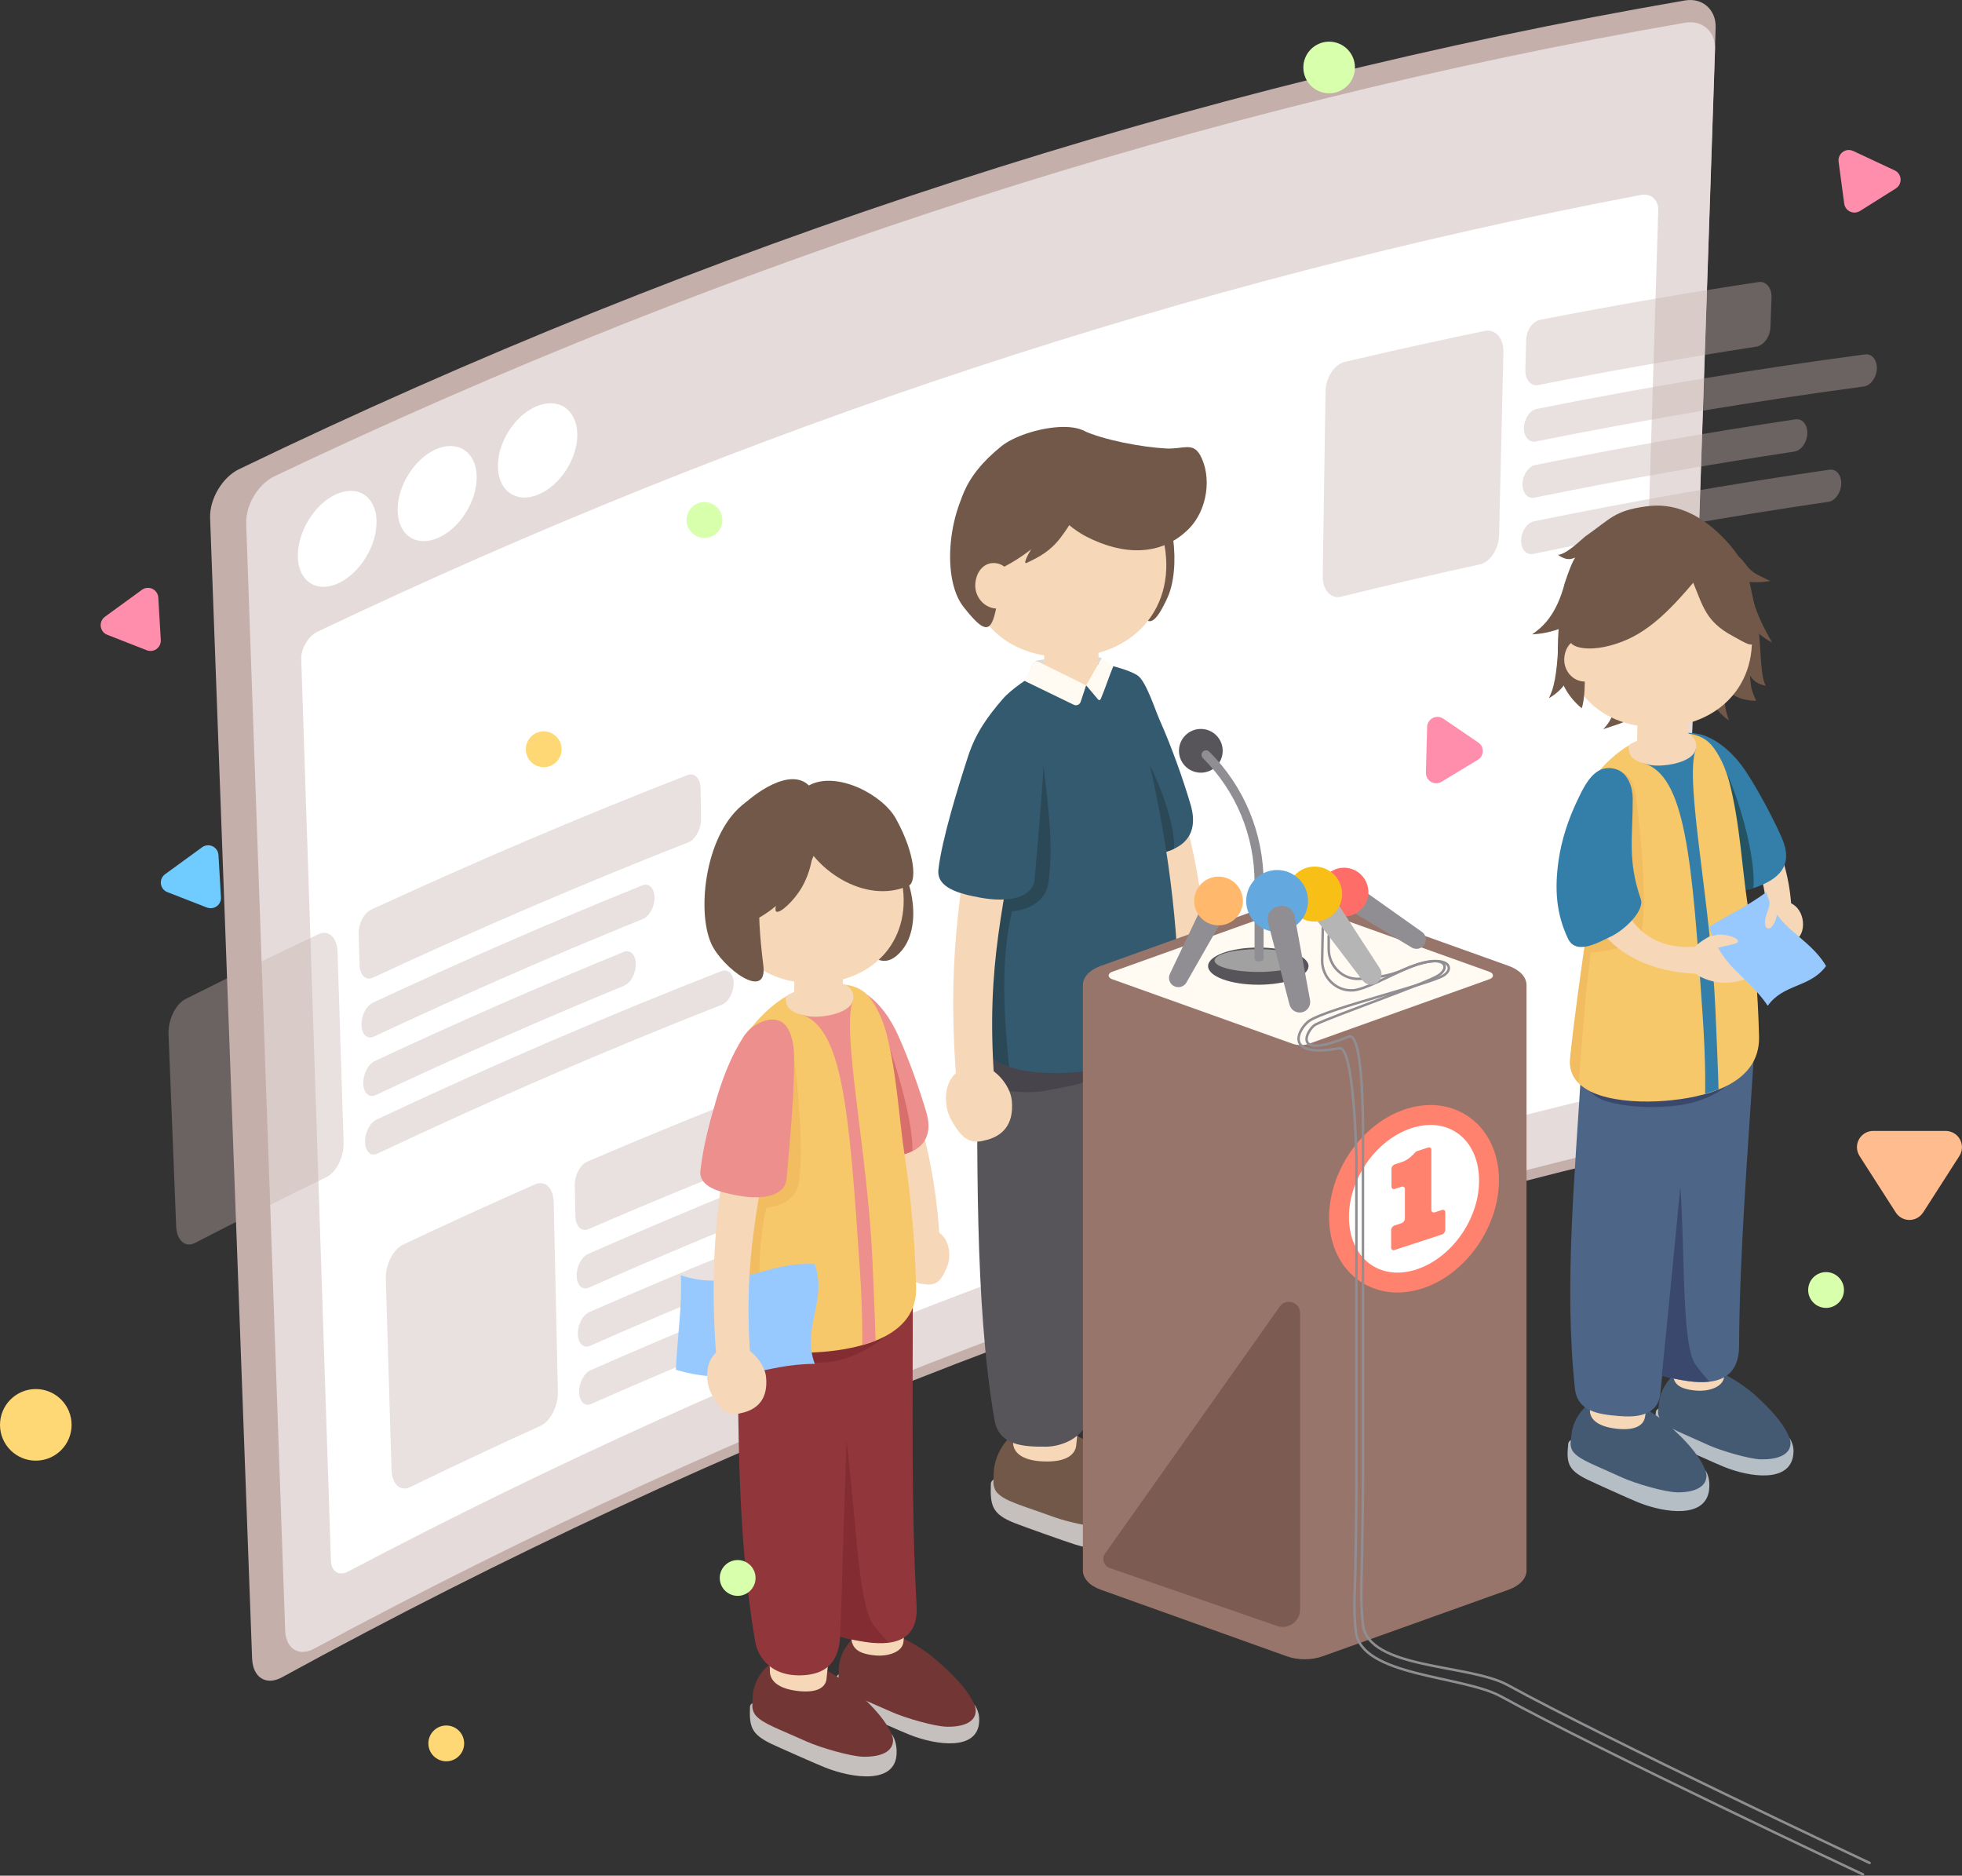 <?xml version="1.0" encoding="UTF-8"?><svg id="_圖層_2" xmlns="http://www.w3.org/2000/svg" xmlns:xlink="http://www.w3.org/1999/xlink" viewBox="0 0 394.63 377.2"><rect x="0" y="0" width="394.63" height="377.2" fill="#333333" stroke="none"/><defs><style>.cls-1{fill:#e5dbda;}.cls-2{fill:#6d1d25;opacity:.39;}.cls-3{fill:#bb3e3b;}.cls-4{fill:#d8ffab;}.cls-5{fill:#fff;}.cls-6{fill:#445972;}.cls-7{fill:#f8c017;}.cls-8{fill:none;stroke:#908e92;stroke-linecap:round;stroke-miterlimit:10;stroke-width:.5px;}.cls-9{fill:#97c9ff;}.cls-10{fill:#b5bdc5;}.cls-11{fill:#7c5b53;}.cls-12{fill:#ffb86c;}.cls-13{clip-path:url(#clippath-2);}.cls-14{fill:#a1a1a2;}.cls-15{fill:#245463;}.cls-16{clip-path:url(#clippath-6);}.cls-17{fill:#2b4856;}.cls-18{fill:#c4afab;}.cls-19{clip-path:url(#clippath-7);}.cls-20{fill:#70ccff;}.cls-21{fill:#dcdbda;}.cls-22{clip-path:url(#clippath-1);}.cls-23{clip-path:url(#clippath-4);}.cls-24{fill:#98756b;}.cls-25{fill:#725848;}.cls-26{fill:#ffd876;}.cls-27{opacity:.4;}.cls-28{opacity:.19;}.cls-29{fill:#ec8f8d;}.cls-30{fill:#345a70;}.cls-31{fill:#4d6586;}.cls-32{opacity:.38;}.cls-33{fill:#63a9df;}.cls-34{fill:#c5c0bd;}.cls-35{fill:#ffbc8f;}.cls-36{fill:#91373c;}.cls-37{fill:#433f47;}.cls-37,.cls-38{opacity:.74;}.cls-39{clip-path:url(#clippath);}.cls-40{clip-path:url(#clippath-3);}.cls-41{fill:#f6d7b7;}.cls-42{fill:#ff6d69;}.cls-43{fill:#f7c869;}.cls-44{fill:#575559;}.cls-45{fill:#b5b5b6;}.cls-46{clip-path:url(#clippath-5);}.cls-47{fill:#337fa9;}.cls-48{fill:#d8883f;}.cls-49{fill:#723635;}.cls-50{fill:#908e92;}.cls-51{fill:#fffaf2;}.cls-52{fill:#ff826e;}.cls-53{fill:#ff8dac;}.cls-38{fill:#323f63;}</style><clipPath id="clippath"><path class="cls-44" d="M235.86,200.51c0,22.22-.38,45.91,.85,67.62,.45,7.91-5.23,9.74-12.6,9.01-4.59-.45-9.6-.27-10.51-10.23-1.68-18.37-1.01-45.84-.47-66.18,7.56,.05,15.1,.3,22.73-.22Z"/></clipPath><clipPath id="clippath-1"><path class="cls-44" d="M196.52,205.28c8.49,1.46,16.77,3.54,25.26,5.31-.84,21.7-1.71,53.27-2.49,72.3,0,6.21-5.86,8.02-8.85,8.04-4.77,.03-9.54-.25-10.43-5.45-4.09-23.97-3.35-54.33-3.49-80.2Z"/></clipPath><clipPath id="clippath-2"><path class="cls-30" d="M222.54,133.61c-1.15-.28-2.33-.21-3.5-.16-.11,0-.22,.01-.31,.07-.54,.36,.07,1.49,.12,1.97,.22,1.97,.43,3.93,.66,5.9,.27,2.33,.56,4.65,.88,6.97,.32,2.3,.68,4.6,1.1,6.89,.42,2.3,.9,4.58,1.45,6.85,.46,1.88,.97,3.74,1.53,5.58,1.44,4.69,5.63,4.45,8.11,4.05,2.63-.43,9.25-1.95,6.88-9.96-1.53-5.19-3.84-11.66-6.23-17.02-.87-1.95-2.65-7.55-4.29-8.81-1.5-1.15-5.45-2.08-6.41-2.31Z"/></clipPath><clipPath id="clippath-3"><path class="cls-30" d="M196.66,206c1.77-17.54,3.67-38.07,5.27-57.28,.51-6.14,2.92-14.3,12.47-14.73,8.53-.38,12.35,1.7,14.82,11.32,5.2,20.25,7.54,37.65,7.99,55.91,.27,10.95-12.59,13.76-21.16,14.43-9.49,.74-20.26-.96-19.39-9.65Z"/></clipPath><clipPath id="clippath-4"><path class="cls-29" d="M173.56,199.51c-1.1-.64-2.31-1.1-3.63-1.32-.6-.1-1.28-.19-1.86,.05-.53,.22-.42,1.06-.36,1.52,.78,6.01,1.41,12.07,2.5,18.02,.38,2.06,.8,4.11,1.3,6.13,.41,1.68,.87,3.35,1.37,4.99,1.29,4.2,5.04,3.99,7.26,3.63,2.36-.38,8.28-1.74,6.16-8.92-1.37-4.64-3.44-10.44-5.58-15.24-1.52-3.41-3.86-6.94-7.15-8.86Z"/></clipPath><clipPath id="clippath-5"><path class="cls-43" d="M147.95,263.24c1.59-15.71,3.28-34.09,4.72-51.3,.19-2.33-4.65-1.64-2.99-3.62,3.05-3.63,7.23-8.97,14.36-10.05,5-.76,8.68-.48,10.9,2.37,1.22,1.56,2.58,4.15,3.36,7.2,2.12,8.24,2.51,17,3.65,24.49,1.37,9.01,2.09,17.7,2.31,26.63,.24,9.81-11.28,12.32-18.95,12.92-8.5,.66-18.15-.86-17.36-8.64Z"/></clipPath><clipPath id="clippath-6"><path class="cls-47" d="M342.93,147.96c-1.12-.43-2.71-.59-3.66-.59-.94,0-1.28,.05-1.87,.4-.59,.34-.24,1.12-.12,1.54,1.61,5.49,3.08,11.12,4.83,16.5,.6,1.86,1.29,3.95,2.01,5.53,.71,1.59,1.15,3.39,2.01,4.55,2.2,2.96,3.85,3.87,7.78,2.27,3.93-1.6,6.93-4.17,4.43-9.79-1.62-3.64-4.63-9.4-7.28-13.38-1.88-2.83-4.79-5.74-8.14-7.03Z"/></clipPath><clipPath id="clippath-7"><path class="cls-43" d="M315.79,212.84c1.59-15.71,4.99-34.19,6.43-51.4,.19-2.33-4.65-1.64-2.99-3.62,3.05-3.63,7.23-8.97,14.36-10.05,5-.76,8.68-.48,10.9,2.37,1.22,1.56,2.58,4.15,3.36,7.2,2.12,8.24,2.51,17,3.65,24.49,1.37,9.01,2.09,17.7,2.31,26.63,.24,9.81-11.28,12.32-18.95,12.92-8.5,.66-19.85-.76-19.07-8.54Z"/></clipPath></defs><g id="_圖層_2-2"><g><g><g><path class="cls-18" d="M331.51,231.45c-93.5,21.6-185.87,57.18-274.8,105.86-3.17,1.73-5.85,.06-6-3.74-2.82-76.46-5.63-152.92-8.45-229.39-.14-3.81,2.47-8.22,5.83-9.83C142.33,48.84,240.09,17.13,338.91,.09c3.53-.6,6.29,1.87,6.17,5.48-2.43,72.66-4.87,145.31-7.3,217.97-.12,3.62-2.93,7.14-6.26,7.91Z"/><g><path class="cls-1" d="M331.79,229.28c-91.32,21.03-181.58,55.39-268.6,102.27-3.09,1.66-5.7,.02-5.83-3.67-2.61-74.2-5.23-148.39-7.84-222.59-.13-3.69,2.41-7.96,5.68-9.51C147.26,51.94,242.62,21.27,338.98,4.56c3.42-.58,6.1,1.81,5.98,5.32-2.36,70.57-4.73,141.14-7.09,211.72-.12,3.51-2.84,6.94-6.09,7.68Z"/><path class="cls-5" d="M324.62,219.86c-86.5,20.38-171.99,52.67-254.64,96.2-1.82,.95-3.35-.02-3.42-2.18-1.99-60.44-3.98-120.88-5.97-181.32-.07-2.16,1.41-4.64,3.31-5.54C150.38,85.83,239.74,56.33,330.06,39.2c1.99-.37,3.54,1,3.48,3.06-1.79,57.69-3.58,115.38-5.36,173.07-.06,2.06-1.66,4.08-3.56,4.53Z"/><g><path class="cls-5" d="M75.73,104.72c.14,4.92-3.28,10.53-7.64,12.56-4.36,2.03-8.02-.28-8.18-5.22-.16-4.93,3.25-10.61,7.63-12.63,4.38-2.02,8.05,.36,8.2,5.28Z"/><path class="cls-5" d="M95.88,95.78c.12,4.91-3.34,10.43-7.72,12.37-4.38,1.94-8.04-.44-8.18-5.36-.14-4.92,3.3-10.51,7.71-12.44,4.4-1.93,8.07,.52,8.19,5.42Z"/><path class="cls-5" d="M116.12,87.26c.1,4.89-3.4,10.33-7.8,12.18-4.4,1.85-8.05-.59-8.17-5.5-.12-4.91,3.36-10.41,7.78-12.24,4.42-1.84,8.09,.67,8.19,5.56Z"/></g></g><g class="cls-32"><path class="cls-18" d="M65.65,236.73c-8.84,4.28-17.64,8.69-26.42,13.22-1.98,1.02-3.69-.49-3.8-3.4-.51-12.85-1.02-25.7-1.53-38.55-.12-2.91,1.42-6.09,3.43-7.1,8.88-4.47,17.79-8.81,26.73-13.03,2.02-.95,3.74,.62,3.83,3.52,.41,12.79,.81,25.57,1.22,38.36,.09,2.89-1.46,6.01-3.46,6.98Z"/><path class="cls-18" d="M138.43,169.4c-21.28,8.36-42.42,17.43-63.4,27.2-1.43,.66-2.63-.45-2.7-2.5-.06-2.09-.13-4.17-.19-6.26-.06-2.04,1.05-4.23,2.48-4.89,21.05-9.72,42.26-18.75,63.61-27.07,1.45-.56,2.65,.62,2.68,2.64,.03,2.07,.06,4.13,.09,6.2,.03,2.02-1.12,4.11-2.57,4.68Z"/><path class="cls-18" d="M129.29,184.81c-18.14,7.37-36.18,15.26-54.1,23.66-1.31,.61-2.43-.42-2.48-2.3h0c-.06-1.88,.96-3.91,2.28-4.52,17.95-8.38,36.02-16.25,54.19-23.6,1.33-.54,2.44,.55,2.47,2.41h0c.03,1.87-1.02,3.81-2.35,4.35Z"/><path class="cls-18" d="M125.55,198.22c-16.76,6.9-33.43,14.24-50,22.01-1.31,.61-2.42-.41-2.48-2.3h0c-.06-1.89,.96-3.91,2.27-4.53,16.6-7.76,33.3-15.08,50.09-21.96,1.33-.54,2.43,.53,2.46,2.4t0,0c.03,1.87-1.02,3.82-2.34,4.37Z"/><path class="cls-18" d="M145.21,202.04c-23.28,9.14-46.39,19.13-69.31,29.96-1.31,.62-2.41-.41-2.47-2.29h0c-.06-1.88,.96-3.92,2.26-4.53,22.96-10.81,46.11-20.77,69.42-29.89,1.33-.52,2.43,.57,2.45,2.44h0c.02,1.86-1.03,3.79-2.36,4.31Z"/></g><g class="cls-32"><path class="cls-18" d="M108.73,286.73c-8.78,3.99-17.53,8.1-26.25,12.33-1.97,.96-3.64-.6-3.73-3.49-.38-12.77-.76-25.54-1.15-38.32-.09-2.89,1.46-6,3.46-6.95,8.83-4.17,17.68-8.21,26.56-12.13,2.01-.89,3.69,.73,3.75,3.61,.28,12.71,.56,25.41,.84,38.12,.06,2.87-1.5,5.93-3.48,6.83Z"/><path class="cls-18" d="M159.98,230.17c-13.92,5.36-27.79,11.03-41.6,17-1.42,.61-2.6-.53-2.64-2.56-.04-2.07-.09-4.15-.13-6.22-.04-2.03,1.07-4.17,2.5-4.78,13.85-5.94,27.76-11.58,41.73-16.91,1.43-.55,2.61,.64,2.63,2.66,.02,2.06,.04,4.12,.06,6.18,.02,2.01-1.12,4.09-2.55,4.64Z"/><path class="cls-18" d="M150.03,245.53c-10.57,4.3-21.11,8.77-31.61,13.42-1.3,.57-2.39-.48-2.43-2.36,0,0,0,0,0,0-.04-1.87,.99-3.85,2.3-4.42,10.52-4.64,21.07-9.1,31.66-13.39,1.32-.52,2.4,.56,2.42,2.43h0c.02,1.86-1.02,3.79-2.34,4.32Z"/><path class="cls-18" d="M146.85,258.7c-9.42,3.84-18.82,7.82-28.19,11.95-1.3,.57-2.39-.48-2.43-2.35t0,0c-.04-1.87,.98-3.86,2.29-4.43,9.38-4.11,18.79-8.09,28.23-11.92,1.31-.53,2.39,.55,2.42,2.42h0c.02,1.86-1.02,3.8-2.33,4.33Z"/><path class="cls-18" d="M175.27,259.25c-18.89,7.13-37.69,14.83-56.37,23.09-1.3,.57-2.38-.48-2.42-2.35t0,0c-.04-1.87,.98-3.86,2.28-4.43,18.71-8.24,37.54-15.92,56.47-23.03,1.31-.49,2.39,.61,2.4,2.47h0c.01,1.85-1.04,3.76-2.36,4.25Z"/></g><g class="cls-32"><path class="cls-18" d="M297.6,113.51c-9.29,2.03-18.57,4.19-27.83,6.48-2.09,.52-3.76-1.32-3.72-4.12,.19-12.37,.37-24.74,.56-37.12,.04-2.8,1.79-5.48,3.91-5.98,9.37-2.21,18.75-4.28,28.14-6.22,2.12-.44,3.8,1.47,3.73,4.25-.29,12.29-.58,24.58-.87,36.86-.07,2.78-1.82,5.4-3.92,5.86Z"/><path class="cls-18" d="M353.24,69.72c-14.62,2.25-29.23,4.82-43.81,7.71-1.5,.3-2.67-1.05-2.62-3.01,.05-2.01,.1-4.01,.15-6.02,.05-1.96,1.3-3.79,2.81-4.08,14.63-2.86,29.28-5.39,43.95-7.6,1.51-.23,2.67,1.17,2.6,3.11-.07,1.99-.15,3.97-.22,5.96-.07,1.94-1.35,3.7-2.85,3.93Z"/><path class="cls-18" d="M374.86,77.73c-22.02,2.94-44,6.63-65.93,11.05-1.38,.28-2.46-.96-2.41-2.77t0,0c.04-1.81,1.2-3.51,2.58-3.78,21.96-4.39,43.98-8.04,66.03-10.96,1.39-.18,2.45,1.12,2.37,2.9h0c-.08,1.78-1.26,3.38-2.64,3.56Z"/><path class="cls-18" d="M360.9,90.82c-17.45,2.62-34.87,5.71-52.26,9.26-1.37,.28-2.45-.96-2.41-2.77h0c.04-1.81,1.2-3.51,2.57-3.79,17.41-3.53,34.86-6.59,52.34-9.19,1.38-.2,2.45,1.08,2.38,2.87t0,0c-.07,1.79-1.24,3.41-2.62,3.61Z"/><path class="cls-18" d="M367.7,100.93c-19.82,2.89-39.6,6.38-59.34,10.46-1.37,.28-2.45-.95-2.4-2.76h0c.04-1.81,1.19-3.51,2.57-3.79,19.77-4.06,39.59-7.52,59.44-10.38,1.38-.2,2.44,1.09,2.37,2.88t0,0c-.07,1.79-1.25,3.4-2.62,3.6Z"/></g></g><g><g><path class="cls-10" d="M335.45,283.55c3.15,1.09,5.13,2.09,8.4,3.13,3.28,1.04,7.5,2.76,11.1,3.28,1.53,.22,2.7-.04,3.8-.78,.46-.31,1.11-.17,1.38,.32,.67,1.25,.66,2.25,.57,3.02-.65,5.72-8.7,4.58-13.91,2.48-1.55-.62-8.68-3.84-10.04-4.5-3.86-1.89-4.07-2.9-3.7-6.55,.05-.55,.78-.88,1.18-.78,.4,.1,1.12,.35,1.22,.38Z"/><path class="cls-6" d="M354.22,293.48c-2.35-.05-8.12-1.74-10.61-2.88-5.37-2.47-8.2-3.4-9.5-4.94-.47-.56-.65-1.29-.59-2,.05-.51,.11-1.08,.18-1.72,.33-2.89,2.96-7.2,7.79-7.21,2.59,0,7.6,2.39,11.35,5.68,3.2,2.85,5.54,5.49,6.72,7.9,.34,.7,.62,1.33,.58,2.02-.1,2.19-2.48,3.21-5.93,3.14Z"/></g><path class="cls-41" d="M336.53,223.93c4.63,.15,9.24,.54,13.87,.64-.27,18.12-2.08,42.24-3.63,52.42-.32,2.13-3.43,2.85-5.51,2.67-3.64-.3-4.91-1.41-4.74-3.94,1.21-17.98,.63-33.69,0-51.79Z"/><g><g><g><path class="cls-21" d="M223.61,135.4c-5.89,.3-11.87,1.62-17.87,2.43,.66-1.31,1.3-2.71,1.94-4.16,.2-.45,.61-.79,1.07-.87,4.09-.68,8.22-.94,12.29-.61,.45,.04,.87,.34,1.12,.76,.48,.84,.97,1.66,1.46,2.45Z"/><g><g><g><path class="cls-34" d="M221.32,284.37c3.67,.93,5.99,1.89,9.8,2.76,3.81,.87,8.75,2.42,12.88,2.65,1.76,.1,3.07-.32,4.27-1.29,.5-.4,1.25-.32,1.59,.22,.86,1.37,.92,2.53,.87,3.43-.32,6.67-9.57,6.18-15.66,4.29-1.81-.56-10.16-3.54-11.76-4.17-4.53-1.79-4.84-2.94-4.69-7.19,.02-.64,.82-1.1,1.28-1.02,.46,.07,1.3,.29,1.41,.32Z"/><path class="cls-25" d="M243.42,293.92c-2.68,.19-9.38-1.18-12.29-2.25-6.29-2.3-9.59-3.09-11.18-4.73-.58-.59-.84-1.42-.81-2.25,.02-.59,.05-1.26,.08-2,.16-3.37,2.85-8.62,8.34-9.12,2.95-.26,8.83,1.98,13.34,5.4,3.86,2.96,6.71,5.78,8.23,8.44,.44,.78,.8,1.47,.81,2.28,.04,2.54-2.59,3.96-6.53,4.23Z"/></g><g><path class="cls-34" d="M202.06,297.64c3.77,.96,6.14,1.94,10.05,2.83,3.91,.89,8.97,2.48,13.21,2.72,1.8,.1,3.15-.33,4.38-1.32,.51-.41,1.29-.32,1.63,.23,.88,1.4,.94,3.16,.9,4.08-.33,6.84-9.82,6.34-16.06,4.4-1.86-.58-10.42-3.63-12.06-4.28-4.65-1.83-4.96-3.58-4.81-7.93,.02-.66,.84-1.12,1.31-1.05,.47,.07,1.33,.3,1.45,.33Z"/><path class="cls-25" d="M224.72,307.43c-2.74,.19-9.61-1.21-12.6-2.3-6.45-2.36-9.83-3.17-11.47-4.85-.59-.61-.86-1.46-.84-2.31,.02-.61,.05-1.29,.08-2.05,.16-3.45,2.93-8.84,8.56-9.35,3.03-.27,9.05,2.03,13.68,5.54,3.95,3.04,6.88,5.92,8.44,8.65,.45,.8,.82,1.51,.83,2.34,.04,2.6-2.66,4.06-6.7,4.34Z"/></g><path class="cls-41" d="M200.42,220.47c5.77-.15,11.55-.23,17.32-.45,.68,20.93,1.03,49.63-1.27,70.65-.19,1.71-1.75,3.24-5.88,3.24-4.4,0-6.81-1.44-6.84-3.88-.23-19.07-.83-50.84-3.33-69.56Z"/><path class="cls-41" d="M218.21,215.42c5.28-.3,10.56-.32,15.84-.68,1.01,20.95,.71,48.98-.32,60.89-.21,2.5-3.7,3.64-6.08,3.65-4.17,.02-5.7-1.13-5.69-4.07,.07-20.88-1.73-38.96-3.76-59.79Z"/><g><path class="cls-44" d="M235.86,200.51c0,22.22-.38,45.91,.85,67.62,.45,7.91-5.23,9.74-12.6,9.01-4.59-.45-9.6-.27-10.51-10.23-1.68-18.37-1.01-45.84-.47-66.18,7.56,.05,15.1,.3,22.73-.22Z"/><g class="cls-39"><path class="cls-37" d="M217.76,227.94c6.06-2.28,4.88,38.12,8.9,44.93,2.06,3.49,11.15,9.64,9.99,14.92-1.69,7.65-9.41,17.15-17.28,12.81-7.87-4.34-9.03-22.24-9.93-28.32-1.91-12.8-2.41-40.31,8.32-44.34Z"/></g></g><g><path class="cls-44" d="M196.52,205.28c8.49,1.46,16.77,3.54,25.26,5.31-.84,21.7-1.71,53.27-2.49,72.3,0,6.21-5.86,8.02-8.85,8.04-4.77,.03-9.54-.25-10.43-5.45-4.09-23.97-3.35-54.33-3.49-80.2Z"/><g class="cls-22"><path class="cls-37" d="M221.72,212.72c1.2,5.11-7.13,5.71-11.75,6.67-2.02,.42-11.28,.79-13.83-3.29-1.76-2.8-1.84-8.24,1.02-10.25,6.85-4.8,22.76-.81,24.56,6.87Z"/></g></g></g><g><g><path class="cls-41" d="M242.56,191.26c-2.43,0-3.8-.43-6.23-.42-1.28-19.38-5.6-27.98-10.84-45.71,2.28-.87,3.32-1.71,5.6-2.57,6.12,17.76,10.33,28.63,11.47,48.7Z"/><path class="cls-41" d="M238.79,200.41c-2.32-.32-4.65-1.64-4.84-5.79-.12-2.74,2.32-6.12,4.54-6.43,5.98-.83,6.83,5.23,5.77,8.03-1.6,4.26-3.07,4.52-5.48,4.19Z"/></g><g><path class="cls-30" d="M222.54,133.61c-1.15-.28-2.33-.21-3.5-.16-.11,0-.22,.01-.31,.07-.54,.36,.07,1.49,.12,1.97,.22,1.97,.43,3.93,.66,5.9,.27,2.33,.56,4.65,.88,6.97,.32,2.3,.68,4.6,1.1,6.89,.42,2.3,.9,4.58,1.45,6.85,.46,1.88,.97,3.74,1.53,5.58,1.44,4.69,5.63,4.45,8.11,4.05,2.63-.43,9.25-1.95,6.88-9.96-1.53-5.19-3.84-11.66-6.23-17.02-.87-1.95-2.65-7.55-4.29-8.81-1.5-1.15-5.45-2.08-6.41-2.31Z"/><g class="cls-13"><path class="cls-17" d="M226.84,146.87c6.72,7.86,14.91,31.78,3.97,26.69-17.32-8.06-8.69-32.21-3.97-26.69Z"/></g></g><g><path class="cls-30" d="M196.66,206c1.77-17.54,3.67-38.07,5.27-57.28,.51-6.14,2.92-14.3,12.47-14.73,8.53-.38,12.35,1.7,14.82,11.32,5.2,20.25,7.54,37.65,7.99,55.91,.27,10.95-12.59,13.76-21.16,14.43-9.49,.74-20.26-.96-19.39-9.65Z"/><g class="cls-40"><path class="cls-17" d="M204.64,143c6.58-1.67,4.52,4.88,5.08,9.69,.79,6.79,2.32,16.79,1.16,24.84-.51,3.58-3.66,5.37-7.32,5.74-3.84,16.01,.76,35.96-.56,36.16-22.24,3.46-7.06-37.18-8.55-38.06-4.08-2.43-.34-14.24,.51-16.28,2.93-7.08,3.1-20.42,9.67-22.09Z"/></g></g></g><g><path class="cls-41" d="M192.47,218.72c2.96-.41,4.55-1.16,7.51-1.56-1.71-23.79,2.09-34.99,5.49-57.45-2.93-.67-5.86-1.31-8.79-1.97-4,23.32-6.21,36.36-4.21,60.99Z"/><path class="cls-41" d="M198.6,229.21c2.77-.79,5.39-2.78,4.91-7.87-.31-3.35-3.85-7.06-6.61-7.06-7.42,0-7.43,7.51-5.67,10.75,2.67,4.91,4.5,4.99,7.37,4.17Z"/></g><path class="cls-30" d="M201.7,140.56c1.7-1.98,5.33-4.34,6.7-5.09,1.48-.81,2.05-.44,2.05,2.03,.03,12.76-1.21,26.09-2.33,39.21-.33,3.85-5.16,4.87-11,3.8-4.29-.79-8.78-2-8.37-5.64,.69-6.01,3.9-16.45,5.99-22.84,1.52-4.64,3.87-7.88,6.95-11.47Z"/><g><path class="cls-25" d="M226.18,101.45c1.11,7.34,.32,14.43,3.08,21.14,1.66,4.03,3.28,2.6,5.58-2.44,2.57-5.65,1.74-17.95-4.05-23.49-2.98-2.85-4.92,2.71-4.61,4.79Z"/><path class="cls-41" d="M194.4,109.64c-1.19,15.42,8.97,23.57,22.3,22.41,13.08-1.14,21.29-12.12,16.52-26.3-4.12-12.25-10.51-18.98-20.02-17.79-13.31,1.67-17.8,8.77-18.8,21.69Z"/><path class="cls-41" d="M210.25,127.15h10.56c.08,0,.14,.05,.14,.1v7.43c0,2.1-2.36,3.81-5.26,3.81-3.08,0-5.71-.95-5.71-3.18l.13-8.06c0-.06,.06-.1,.14-.1Z"/><path class="cls-25" d="M202.18,113.86c8.47-4.45,15.96-13.2,17.62-23.56,1.14-7.09-13.52-4.48-18.4-.55-7.59,6.12-10.33,12.79-7.84,20.75,1.59,5.07,6.22,4.62,8.62,3.36Z"/><path class="cls-25" d="M202.89,99.3c-1.19,8.17-1.03,16.86-2.72,23.89-1.01,4.22-2.37,3.93-6.37-1.14-4.79-6.07-2.99-21.69,3.68-28.08,3.43-3.29,5.74,3.02,5.41,5.33Z"/><path class="cls-41" d="M196.16,117.57c-.09,2.53,1.83,4.7,4.23,4.81,2.4,.11,3.66-.73,3.78-3.05,.13-2.32-1.08-5.57-3.65-6.04-2.57-.47-4.27,1.75-4.36,4.28Z"/><path class="cls-25" d="M217.44,98.41c1.52,1.27-1.98,6.92-4.13,9.73-2.13,2.78-4.37,3.9-6.78,5.04-1.52,.72,2.81-6.07,4-7.61,.63-.82,5.4-8.43,6.92-7.16Z"/><path class="cls-25" d="M217.68,86.51c4.43,2.04,12.1,3.42,16.83,3.68,3.42,.19,5.41-1.37,6.92,1.4,2.3,4.24,1.51,10.93-2.35,14.79-5.54,5.54-13.2,5.31-20.5,1.57-3.49-1.79-8.03-5.67-7.77-10.19,.3-5.09,3.06-8.21,6.88-11.25Z"/></g></g><path class="cls-51" d="M218.46,137.81l-1.1,3.33c-.19,.56-.82,.84-1.36,.6l-9.92-4.81,1.69-3.41c.19-.44,.71-.62,1.14-.41l9.54,4.71Z"/><path class="cls-51" d="M218.46,137.81c.78,.92,1.55,1.85,2.33,2.77,.09,.11,.21,.23,.35,.21,.15-.02,.24-.18,.3-.32,.84-1.98,1.67-4.55,2.5-6.53l-2.35-1.57-3.13,5.44Z"/></g><path class="cls-24" d="M266,180.84l37.47,13.41c2.21,.79,3.57,2.25,3.57,3.84v117.75c0,1.58-1.36,3.05-3.57,3.84l-37.47,13.41c-2.21,.79-4.94,.79-7.15,0l-37.47-13.41c-2.21-.79-3.57-2.25-3.57-3.84v-117.75c0-1.58,1.36-3.05,3.57-3.84l37.47-13.41c2.21-.79,4.94-.79,7.15,0Z"/><path class="cls-51" d="M263.32,209.89l36.29-12.98c.91-.33,.91-1.14,0-1.47l-36.29-12.98c-1.04-.37-2.32-.37-3.36,0l-36.29,12.98c-.91,.33-.91,1.14,0,1.47l36.29,12.98c1.04,.37,2.32,.37,3.36,0Z"/><g><path class="cls-50" d="M236.14,198.31h0c.89,.47,2,.14,2.5-.73l8.69-15.22-4.48-2.34-7.54,15.82c-.43,.91-.07,2,.82,2.47Z"/><circle class="cls-12" cx="245.09" cy="181.19" r="4.9"/></g><g><circle class="cls-44" cx="241.53" cy="150.99" r="4.4"/><g><ellipse class="cls-44" cx="253.09" cy="194.29" rx="10.1" ry="3.74"/><ellipse class="cls-14" cx="253.09" cy="193.17" rx="8.8" ry="2.29"/></g><path class="cls-50" d="M253.25,193.35c.5,0,.91-.16,.91-.66v-15.14c0-9.97-3.88-19.34-10.93-26.39-.36-.36-.93-.36-1.29,0s-.36,.93,0,1.29c6.71,6.7,10.4,15.62,10.4,25.1v15.14c0,.5,.41,.66,.91,.66Z"/></g><g><g><ellipse class="cls-5" cx="284.42" cy="241.07" rx="17.83" ry="13.9" transform="translate(-70.02 356.75) rotate(-58.36)"/><path class="cls-52" d="M281.09,259.93c-2.43,0-4.74-.6-6.81-1.81-3.72-2.17-6.13-6-6.78-10.79-1.29-9.53,5-20.23,14.04-23.85,4.61-1.85,9.23-1.65,13.01,.55,3.72,2.17,6.13,6,6.78,10.79,1.29,9.53-5,20.23-14.04,23.85-2.09,.84-4.19,1.26-6.2,1.26Zm6.64-33.7c-1.51,0-3.1,.32-4.71,.96h0c-7.44,2.98-12.62,11.77-11.56,19.6,.48,3.54,2.2,6.34,4.83,7.88,2.69,1.57,6.07,1.67,9.51,.29,7.44-2.98,12.62-11.77,11.56-19.6-.48-3.54-2.2-6.34-4.83-7.88-1.44-.84-3.07-1.26-4.8-1.26Z"/></g><path class="cls-52" d="M287.9,243.33v-12.09c0-.38-.31-.59-.69-.46l-2.35,.77-.56,.57c-.76,.78-1.52,1.3-2.25,1.54l-1.48,.48c-.38,.12-.69,.53-.69,.92v3.57c0,.38,.31,.59,.69,.46l1.32-.43c.38-.12,.69,.08,.69,.46v5.94c0,.38-.31,.79-.69,.92l-1.39,.46c-.38,.12-.69,.53-.69,.92v3.55c0,.38,.31,.59,.69,.46l9.51-3.11c.38-.12,.69-.53,.69-.92v-3.55c0-.38-.31-.59-.69-.46l-1.41,.46c-.38,.12-.69-.08-.69-.46Z"/></g><path class="cls-8" d="M267.25,188.23v2.64c0,3.42,2.87,6.24,6.28,5.97,2.29-.19,5.52-.36,8.66-1.77,8.49-3.81,9.81-.61,7.11,1.1-2.71,1.71-20.85,7.97-24.7,9.87-1.57,.78-5.28,7.37,6.63,2.44,3.31-1.37,2.91,21.76,2.91,21.76,0,13.45,0,26.91,0,40.36,0,8.82,0,17.65,0,26.47,0,5.17-.11,10.33-.18,15.5-.07,5.1-.39,8.94,.16,14.05,.98,9.13,21.35,7.97,29.11,12.23,19.73,10.84,72.81,35.79,72.81,35.79"/><path class="cls-8" d="M266.09,185.33l-.16,7.85c0,3.42,2.87,6.24,6.28,5.97,2.29-.19,6.84-2.67,9.98-4.08,8.49-3.81,10.87-.61,8.16,1.1-2.71,1.71-23.45,6.68-26.99,9.11-2.2,1.5-5.44,7.63,6.03,5.52,2.95-.54,3.43,21.75,3.43,21.75,0,13.45,0,26.91,0,40.36,0,8.82,0,17.65,0,26.47,0,5.17-.11,10.33-.18,15.5-.07,5.1-.49,8.05,.06,13.16,.98,9.13,21.45,8.86,29.21,13.12,19.73,10.84,72.81,35.79,72.81,35.79"/><g><path class="cls-50" d="M286.5,189.97h0c.55-.85,.34-1.98-.49-2.56l-14.3-10.13-2.77,4.23,15.01,9.04c.86,.52,1.99,.26,2.54-.58Z"/><circle class="cls-42" cx="270.33" cy="179.4" r="4.9"/></g><g><path class="cls-45" d="M276.98,197.64h0c.93-.66,1.18-1.93,.56-2.89l-10.78-16.6-4.67,3.28,11.98,15.75c.69,.91,1.98,1.11,2.91,.45Z"/><circle class="cls-7" cx="264.42" cy="179.8" r="5.53"/></g><g><circle class="cls-33" cx="256.88" cy="181.18" r="6.22"/><path class="cls-50" d="M261.87,203.58h0c1.11-.25,1.83-1.33,1.63-2.45l-3.09-16.85c-.26-1.43-1.66-2.36-3.08-2.04l-.37,.08c-1.42,.32-2.29,1.75-1.92,3.15l4.33,16.57c.29,1.1,1.4,1.78,2.51,1.53Z"/></g></g><path class="cls-11" d="M261.5,323.68v-59.62c0-2.2-2.83-3.1-4.1-1.3l-35.13,49.66c-.73,1.04-.27,2.49,.93,2.91l33.66,11.65c2.27,.78,4.63-.9,4.63-3.3Z"/></g><g><g><g><path class="cls-34" d="M170.61,337.01c3.29,1.11,5.36,2.15,8.77,3.21,3.41,1.07,7.83,2.83,11.53,3.35,1.58,.22,2.75-.05,3.83-.83,.45-.32,1.12-.19,1.43,.32,.77,1.29,.82,2.34,.78,3.14-.29,5.94-8.57,4.81-14.02,2.65-1.62-.64-9.1-3.95-10.53-4.63-4.06-1.94-4.34-3-4.2-6.79,.02-.57,.74-.92,1.15-.82,.41,.1,1.16,.36,1.27,.39Z"/><path class="cls-49" d="M190.4,347.24c-2.4-.04-8.4-1.77-11-2.94-5.64-2.54-8.58-3.5-10.01-5.08-.52-.58-.75-1.34-.73-2.08,.01-.53,.04-1.12,.07-1.78,.14-3,2.55-7.5,7.47-7.53,2.64,0,7.91,2.44,11.95,5.85,3.45,2.95,6.01,5.68,7.37,8.18,.4,.73,.72,1.38,.73,2.1,.04,2.28-2.32,3.35-5.85,3.29Z"/></g><g><path class="cls-34" d="M153.33,342.79c3.37,1.14,5.5,2.2,9,3.3,3.5,1.1,8.03,2.91,11.83,3.44,1.62,.23,2.82-.05,3.92-.85,.46-.33,1.15-.19,1.46,.33,.79,1.32,.84,2.9,.8,3.72-.3,6.1-8.79,4.93-14.38,2.72-1.66-.66-9.33-4.05-10.8-4.75-4.16-1.99-4.45-3.58-4.31-7.47,.02-.59,.76-.94,1.18-.84,.42,.1,1.19,.37,1.3,.4Z"/><path class="cls-49" d="M173.62,353.28c-2.46-.04-8.61-1.82-11.28-3.02-5.78-2.6-8.8-3.59-10.27-5.21-.53-.59-.77-1.37-.75-2.13,.02-.54,.04-1.15,.08-1.83,.15-3.08,2.62-7.69,7.66-7.72,2.71,0,8.11,2.5,12.25,6,3.54,3.02,6.16,5.83,7.56,8.39,.41,.75,.73,1.42,.75,2.15,.04,2.33-2.38,3.43-6,3.37Z"/></g><path class="cls-41" d="M151.87,277.48c5.17,.3,10.34,.68,15.51,.91,.61,18.79,.92,40.6-1.14,59.26-.17,1.51-1.57,2.77-5.26,2.46-3.94-.33-6.1-1.8-6.13-4-.2-17.09-.74-41.68-2.98-58.63Z"/><path class="cls-41" d="M167.83,275.03c4.73,.14,9.46,.51,14.18,.59,.9,18.84,.64,43.92-.28,54.5-.19,2.22-3.32,2.98-5.44,2.81-3.73-.3-5.1-1.44-5.09-4.07,.06-18.69-1.55-35.02-3.36-53.83Z"/><path class="cls-36" d="M183.6,262.3c-7.07-2.29-11.94-3.03-18.67-2.85-6.15,.17-10.8,1.34-16.56,4.13,.13,23.17-.16,44.64,3.5,66.41,.47,2.79,2.25,5.15,4.89,6.21,1.59,.64,3.34,.81,5.05,.68,1.48-.12,2.97-.47,4.2-1.3,2.11-1.43,2.85-4.05,2.97-6.47,1.31,.48,2.72,.68,4.1,.93,6.59,1.21,11.68,0,11.28-7.12-1.1-19.54-.76-40.72-.76-60.62Z"/><path class="cls-2" d="M158.77,262.64c-3.21,.13-8.78-.77-9.49,3.43-.51,3,1.84,6.19,4.48,6.93,4.1,1.14,8.75,1.29,12.85,.93,3.77-.34,7.91-2.46,10.89-4.68,1.21-.9,2.27-1.99,3.15-3.22,.25-.36,.49-.73,.72-1.1,1.75-2.92-20.83-2.36-22.6-2.28Z"/></g><g><g><path class="cls-41" d="M189.06,250.04c-2.18,0-3.4-.39-5.58-.37-1.14-17.35-5.01-25.06-9.71-40.94,2.05-.78,2.97-1.53,5.02-2.3,5.48,15.9,9.25,25.64,10.27,43.61Z"/><path class="cls-41" d="M185.68,258.23c-2.08-.29-4.17-1.47-4.33-5.19-.11-2.45,2.08-5.48,4.07-5.76,5.36-.74,6.12,4.68,5.17,7.2-1.44,3.81-2.75,4.05-4.91,3.75Z"/></g><g><path class="cls-29" d="M173.56,199.51c-1.1-.64-2.31-1.1-3.63-1.32-.6-.1-1.28-.19-1.86,.05-.53,.22-.42,1.06-.36,1.52,.78,6.01,1.41,12.07,2.5,18.02,.38,2.06,.8,4.11,1.3,6.13,.41,1.68,.87,3.35,1.37,4.99,1.29,4.2,5.04,3.99,7.26,3.63,2.36-.38,8.28-1.74,6.16-8.92-1.37-4.64-3.44-10.44-5.58-15.24-1.52-3.41-3.86-6.94-7.15-8.86Z"/><g class="cls-23"><g class="cls-27"><path class="cls-3" d="M177.2,205.58c5.87,16.4,10.43,35.08,.63,30.52-15.51-7.22-2.83-36.65-.63-30.52Z"/></g></g></g><g><path class="cls-43" d="M147.95,263.24c1.59-15.71,3.28-34.09,4.72-51.3,.19-2.33-4.65-1.64-2.99-3.62,3.05-3.63,7.23-8.97,14.36-10.05,5-.76,8.68-.48,10.9,2.37,1.22,1.56,2.58,4.15,3.36,7.2,2.12,8.24,2.51,17,3.65,24.49,1.37,9.01,2.09,17.7,2.31,26.63,.24,9.81-11.28,12.32-18.95,12.92-8.5,.66-18.15-.86-17.36-8.64Z"/><g class="cls-46"><g class="cls-28"><path class="cls-48" d="M152.7,205.93c5.89-1.5,6.52,2.13,7.02,6.44,.71,6.08,2,18.16,.97,25.37-.46,3.2-3.28,4.81-6.56,5.14-3.43,14.34,.68,32.2-.5,32.38-19.92,3.1-6.32-33.29-7.65-34.08-3.66-2.18-.3-12.75,.46-14.58,2.63-6.34,.37-19.17,6.26-20.67Z"/></g></g></g></g><path class="cls-9" d="M136.95,256.46c10.53,3.55,17.1-2.89,26.93-2.25,2.59,7.38-2.68,12.71,0,20.07-10.65-.02-15.89,4.79-27.93,1.18,.25-6.38,1.27-12.45,.99-18.99Z"/><g><path class="cls-41" d="M144.2,274.63c2.65-.37,4.08-1.04,6.73-1.39-1.53-21.31,1.88-31.34,4.91-51.45-2.62-.6-5.25-1.17-7.87-1.77-3.58,20.88-5.56,32.56-3.77,54.61Z"/><path class="cls-41" d="M149.69,284.02c2.48-.7,4.82-2.49,4.4-7.04-.28-3-3.45-6.32-5.92-6.32-6.65,0-6.65,6.73-5.08,9.63,2.39,4.4,4.03,4.46,6.6,3.73Z"/></g><path class="cls-29" d="M150.35,207.46c1.62-1.73,4.6-3.14,6.7-2.04,2.09,1.1,2.67,4.74,2.67,6.95,0,8.09-.5,12.89-1.5,24.64-.29,3.45-4.62,4.37-9.85,3.41-3.85-.71-7.87-1.79-7.49-5.05,.56-4.85,1.81-9.59,3.2-14.26,1.34-4.5,3.03-8.95,5.65-12.87,.17-.26,.38-.51,.62-.77Z"/><g><path class="cls-25" d="M174.33,191.75c-6.77-4.03-14.44-15.91-11.47-23.81,2.03-5.41,10.46-1.73,14.63,1.47,5.74,4.41,8.51,16.31,3.85,21.78-2.97,3.48-5.1,1.7-7.01,.56Z"/><path class="cls-41" d="M145.77,177.55c-1.06,13.81,8.03,21.11,19.97,20.07,11.71-1.02,19.07-10.86,14.8-23.56-3.69-10.97-9.41-17-17.93-15.93-11.92,1.49-15.94,7.85-16.84,19.42Z"/><path class="cls-41" d="M159.96,193.24h9.46c.07,0,.12,.04,.12,.09v6.65c0,1.88-2.11,3.41-4.71,3.41-2.76,0-5.11-.85-5.11-2.85l.12-7.22s.06-.09,.12-.09Z"/><path class="cls-25" d="M160.55,166.54c2.43,8.15,13.5,15.59,22.27,11.54,1.45-.67,1.45-6.05-2.6-13.41-2.71-4.93-11.89-9.62-17.34-6.81-3.48,1.79-3.01,6.37-2.32,8.68Z"/><path class="cls-25" d="M152.34,184.75c8.53-4.73,15.53-15.83,11.59-24.91-2.7-6.21-10.06-1.89-13.94,1.53-5.33,4.7-8.43,15.73-4.89,21.9,2.25,3.93,4.83,2.82,7.24,1.48Z"/><path class="cls-25" d="M154.39,165.12c-1.7,11.59-2.41,16.62-.86,28.99,.93,7.42-8.27,.54-10.47-4.34-3.03-6.71-1.15-22.63,6.93-28.4,4.29-3.06,4.88,.47,4.4,3.75Z"/><path class="cls-25" d="M163.03,169.29c.87,.3,.56,5.16-1.74,9.13-1.71,2.94-4.48,5.34-5.15,4.9-.73-.49,1.11-4.41,2.07-6.47,.51-1.1,3.72-7.94,4.81-7.55Z"/></g><path class="cls-29" d="M160.74,203.91c8.81,2.19,10.05,19.54,12.2,51.16,.65,9.54,.47,15.41,.47,15.41l2.7-.88s0-1.68-.62-15.96c-.94-21.67-6.23-45.98-3.99-52.36,.96-2.74-10.77,2.63-10.77,2.63Z"/><path class="cls-41" d="M171.51,201.28c-.76,2.75-6.83,3.51-9.11,3.06-3.44-.69-4.22-1.67-4.37-3.37-.03-.35,.13-.71,.45-.88,2.19-1.22,4.79-1.73,6.99-2.01,.94-.12,2.58-.22,4.14-.15,.33,.02,.65,.14,.9,.36,1.05,.94,1.31,1.9,1.01,3Z"/><path class="cls-2" d="M175.29,326.14c-2.74-4.87-3.28-23.19-5.04-36.49-.45,13.56-.84,28.11-1.27,39.44,1.34,.52,2.76,.68,4.18,.94,2.06,.38,3.93,.48,5.58,.28-1.47-1.61-2.82-3.06-3.45-4.17Z"/></g><g><g><g><path class="cls-10" d="M317.9,289.9c3.24,1.11,5.26,2.14,8.62,3.21,3.36,1.07,7.69,2.83,11.38,3.36,1.57,.22,2.77-.04,3.9-.8,.47-.31,1.14-.18,1.41,.32,.69,1.28,.65,2.8,.56,3.59-.67,5.86-8.92,4.7-14.27,2.55-1.59-.64-8.9-3.94-10.3-4.62-3.96-1.94-4.14-3.47-3.77-7.21,.06-.57,.8-.9,1.21-.8,.41,.1,1.15,.36,1.25,.39Z"/><path class="cls-6" d="M337.15,300.09c-2.41-.05-8.33-1.79-10.88-2.96-5.51-2.53-8.41-3.49-9.75-5.06-.48-.57-.67-1.32-.6-2.05,.05-.52,.11-1.11,.19-1.76,.33-2.96,3.04-7.39,7.99-7.39,2.66,0,7.8,2.45,11.64,5.83,3.29,2.92,5.68,5.63,6.89,8.11,.35,.72,.63,1.36,.6,2.08-.11,2.24-2.54,3.29-6.09,3.22Z"/></g><path class="cls-41" d="M320.71,226.9c5.05,.31,10.1,.7,15.15,.95-.56,18.08-1.83,39.24-5,57.17-.26,1.45-1.71,2.66-5.31,2.34-3.84-.34-5.87-1.76-5.76-3.87,.85-16.44,2.07-40.26,.92-56.58Z"/><path class="cls-31" d="M352.76,212.45c-6.79-2.24-11.52-2.97-18.13-2.83-6.04,.14-10.67,1.23-16.49,3.89-1.3,22.29-3.61,44.8-1.36,65.75,.49,4.55,4.64,5.16,8.81,5.5,2.61,.21,8.06,.47,8.4-4.88,.18-1.71,.14-1.34,.34-3.26,1.25,.47,2.63,.67,3.96,.92,6.39,1.19,11.45,.06,11.5-6.79,.12-18.8,1.76-39.17,2.98-58.31Z"/><path class="cls-38" d="M328.39,212.66c-3.16,.11-8.56-.78-9.51,3.25-.68,2.89,1.88,4.91,4.43,5.62,3.95,1.11,8.5,1.28,12.54,.95,3.72-.3,7.45-1.27,10.5-3.39,1.24-.86,2.35-1.9,3.28-3.08,.27-.34,.53-.7,.77-1.06,1.9-2.8-20.27-2.36-22.02-2.3Z"/></g><g><path class="cls-41" d="M360.35,185.34c-1.74-.51-3.39-1.25-5.13-1.77,.23-9.26-6.02-19.61-12.99-27.07,1.28-1.37,2.33-2.91,3.58-4.31,9,9.02,14.85,21.01,14.54,33.15Z"/><g><path class="cls-47" d="M342.93,147.96c-1.12-.43-2.71-.59-3.66-.59-.94,0-1.28,.05-1.87,.4-.59,.34-.24,1.12-.12,1.54,1.61,5.49,3.08,11.12,4.83,16.5,.6,1.86,1.29,3.95,2.01,5.53,.71,1.59,1.15,3.39,2.01,4.55,2.2,2.96,3.85,3.87,7.78,2.27,3.93-1.6,6.93-4.17,4.43-9.79-1.62-3.64-4.63-9.4-7.28-13.38-1.88-2.83-4.79-5.74-8.14-7.03Z"/><g class="cls-16"><path class="cls-15" d="M343.65,149.63c5.35,4.23,14.08,36,5.4,32.23-13.73-5.98-7.4-33.81-5.4-32.23Z"/></g></g><g><path class="cls-43" d="M315.79,212.84c1.59-15.71,4.99-34.19,6.43-51.4,.19-2.33-4.65-1.64-2.99-3.62,3.05-3.63,7.23-8.97,14.36-10.05,5-.76,8.68-.48,10.9,2.37,1.22,1.56,2.58,4.15,3.36,7.2,2.12,8.24,2.51,17,3.65,24.49,1.37,9.01,2.09,17.7,2.31,26.63,.24,9.81-11.28,12.32-18.95,12.92-8.5,.66-19.85-.76-19.07-8.54Z"/><g class="cls-19"><g class="cls-28"><path class="cls-48" d="M322.25,155.42c5.89-1.5,6.52,2.13,7.02,6.44,.71,6.08,2,18.16,.97,25.37-.46,3.2-6.97,4.01-10.24,4.34-2.08,14.37-2.33,32.36-3.51,32.55-19.92,3.1,.37-32.66-.96-33.45-3.66-2.18-.3-12.75,.46-14.58,2.63-6.34,.37-19.17,6.26-20.67Z"/></g></g></g></g><path class="cls-47" d="M330.29,153.41c8.81,2.19,10.05,19.54,12.2,51.16,.65,9.54,.47,15.41,.47,15.41l2.7-.88s0-1.68-.62-15.96c-.94-21.67-6.23-45.98-3.99-52.36,.96-2.74-10.77,2.63-10.77,2.63Z"/><path class="cls-41" d="M341.05,150.78c-.76,2.75-6.83,3.51-9.11,3.06-3.44-.69-4.22-1.67-4.37-3.37-.03-.35,.13-.71,.45-.88,2.19-1.22,4.79-1.73,6.99-2.01,.94-.12,2.58-.22,4.14-.15,.33,.02,.65,.14,.9,.36,1.05,.94,1.31,1.9,1.01,3Z"/><path class="cls-38" d="M340.68,273.81c-2.39-4.7-1.79-22.32-2.7-35.12-1.27,13.04-2.6,26.98-3.72,37.89,1.29,.5,2.71,.71,4.09,.97,1.99,.37,3.83,.48,5.45,.29-1.34-1.56-2.58-2.96-3.12-4.03Z"/><g><g><path class="cls-41" d="M345.23,195.76c-.85-1.86-1.83-3.62-2.61-5.51-12.96,1.68-18.29-7.38-18-20.08-2.5,.18-5,.52-7.51,.61-.09,18.91,13.19,25.93,28.13,24.98Z"/><path class="cls-41" d="M353.75,192.87c.77-3.37-.99-5.28-4.39-6.06-2.24-.52-7.36,2.11-8.74,3.95-3.7,4.92,3.78,7.07,6.63,6.88,4.32-.29,5.73-1.39,6.5-4.76Z"/></g><path class="cls-47" d="M319.07,157.55c1.35-2.09,3.19-3.71,5.98-2.86,2.5,.77,3.34,3.79,3.35,5.92,.03,7.82-1.1,12.27,1.62,20.21,.8,2.33-3.27,6.27-6.16,7.59-2.13,.97-6.82,3.83-8.47,.37-2.45-5.15-2.68-10.11-1.93-15.56,.59-4.31,2-8.51,3.88-12.43,.49-1.03,1.05-2.19,1.73-3.24Z"/></g><path class="cls-41" d="M355.78,189.69c-2.27-1.11-3.12-2.89-2.14-5.24,.64-1.55,3.05-3.32,4.72-3.26,4.48,.17,5.15,5.49,3.42,7.32-2.62,2.79-3.72,2.28-5.99,1.18Z"/><path class="cls-9" d="M355.26,179.42c2.11,7.57,8.49,8.85,12.03,14.85-3.29,4.45-8.5,3.48-11.73,7.99-4.22-6.24-9.12-7.38-11.79-15.86,3.83-2.39,7.79-4.21,11.5-6.98Z"/><path class="cls-41" d="M349.56,189.39c.2-.73-2.05-1.46-3.64-1.45-1.02,0-3.41,.78-3.5,1.87-.09,1.04,1.17,1.08,1.91,.99,.44-.06,.94-.1,1.37-.23,1.64-.49,3.73-.68,3.86-1.18Z"/><path class="cls-41" d="M355.74,186.73c-.3,.02-.57-.18-.67-.63-.3-1.36,.48-2.59,.77-3.87,.08-.33,.06-.65,.11-.97s.28-.29,.55-.14c.43,.25,.63,.85,.76,1.3,.4,1.33,0,2.91-.91,3.96-.19,.22-.41,.34-.62,.35Z"/><g><path class="cls-25" d="M314.75,117.18c.77-2.26,1.37-3.95,2.08-5.06-.67,.28-1.66,.75-3.48-.54,1.77-.07,4.9-3.28,5.6-3.77,5.06-3.53,5.73-5.07,12.01-5.96,3.74-.53,9.89-.29,16.81,7.55,4.31,4.89,4.15,8.46,5.24,12.89,1.48,6.01,.73,13.18,2.17,15.63-1.69-.36-2.58-1.01-3.21-2.13,.24,2.65,.23,2.74,1.25,5.16-2.5-.08-4.6-.68-6.3-2.73-1.65,1.28-3.67,2.36-5.56,2.86-3.15,.82-5.91,1.51-8.98,2.34-1.14,.31-2.03,.41-3.17,0-.92,.98-2.13,1.65-3.34,2.08-1.21,.44-2.23,.73-3.41,1.13,.67-.67,1.26-1.44,1.63-2.29,1.05-2.45,1.73-4.74,1.8-7.43-4.48,2.05-4.09,.07-9.08,.75-.73-3.92-2.03-4.16-1.83-6.13,.02-.21-.39-13.85-.22-14.34Z"/><g><path class="cls-25" d="M346.75,134.55c-.27,1.68-.04,5.12,.12,6.43,.24,2,.35,2.35,.89,3.9-1.63-1.12-2.97-2.58-3.67-4.6s-.92-4.23-.75-6.37c1.15,.18,2.27,.35,3.41,.64Z"/><path class="cls-41" d="M314.62,125.08c-1.12,14.49,8.42,22.15,20.95,21.06,12.29-1.07,20-11.39,15.52-24.71-3.87-11.5-9.87-17.84-18.81-16.72-12.51,1.57-16.73,8.24-17.66,20.37Z"/><path class="cls-41" d="M329.52,141.54h9.93c.07,0,.13,.04,.13,.09v6.98c0,1.98-2.21,3.58-4.94,3.58-2.9,0-5.36-.89-5.36-2.99l.12-7.57c0-.05,.06-.09,.13-.09Z"/></g><path class="cls-25" d="M319.16,126.88s-.37,7.7-.41,10.59c-.05,3.58-.6,4.95-.6,4.95,0,0-3.25-2.39-4.31-6.4-1.06-4.01-.13-11.85-.13-11.85l5.46,2.71Z"/><path class="cls-25" d="M313.36,130.34c0,1.79-.35,4.95-.61,6.24-.4,1.98-.54,2.32-1.2,3.82,1.72-.99,3.16-2.34,4.03-4.29,.87-1.95,1.26-4.14,1.26-6.29-1.29,1.01-1.69,.86-3.48,.52Z"/><path class="cls-41" d="M314.63,132.54c-.09,2.38,1.72,4.42,3.97,4.52,2.26,.1,3.43-.68,3.55-2.86,.12-2.18-1.01-5.23-3.43-5.67s-4.01,1.64-4.1,4.02Z"/><path class="cls-25" d="M345.84,111.94c.73-.36,1.16-.78,2.05-.73,1.28,.08,2.16,.96,2.64,1.52,.75,.89,1,1.5,2.28,2.45,.24,.18,2.56,1.4,3.3,1.63-1.41,.34-3.68,.34-5.03,.14-1.74-.25-3.27-.78-4.48-1.38-2.18-1.08-3.28-2.39-.75-3.64Z"/><path class="cls-25" d="M314.75,117.18l4.46,4.57c-2.62,5.66-11.04,5.82-11.04,5.82,1.87-1.29,4.86-3.67,6.58-10.39Z"/><path class="cls-25" d="M352.49,119.88s.12,2.73,3.96,9.35c-3.83-1.95-7.05-6.58-7.05-6.58l3.1-2.77Z"/><path class="cls-25" d="M315.25,118.85l-.29-.13,1.29-3.94,2.63-5.29,5.49-4.18,7.14-2.26,9.4,1.53,6.86,5.96,3.84,10.14-.77-.16c.96,2.15,1.57,4.4,1.98,6.54,.81,4.22-1.54,2.32-4.49,.74-5.23-2.85-5.82-5.96-7.76-10.62-6.57,7.81-11.22,11.48-17.8,12.9-2.83,.61-6.51,.48-7.12-1.31-1.31-3.23-1.64-6.72-.39-9.93Z"/></g></g></g></g><circle id="Oval" class="cls-4" cx="267.34" cy="13.57" r="5.19"/><path class="cls-35" d="M386.82,243.82l7.28-11.35c.98-1.52,.53-3.55-.99-4.52-.53-.34-1.14-.52-1.76-.52h-14.57c-1.81,0-3.27,1.46-3.28,3.26,0,.63,.18,1.25,.52,1.78l7.28,11.35c.97,1.52,2.99,1.97,4.51,1,.4-.26,.74-.6,1-1Z"/><path class="cls-20" d="M44.44,180.46l-.5-8.53c-.07-1.14-1.05-2.01-2.19-1.94-.39,.02-.77,.16-1.09,.39l-7.46,5.43c-.93,.67-1.13,1.97-.46,2.89,.23,.32,.56,.57,.93,.71l7.96,3.1c1.07,.41,2.27-.12,2.68-1.18,.11-.28,.15-.57,.14-.87Z"/><path class="cls-53" d="M297.35,149.33l-7.06-4.81c-.95-.64-2.23-.4-2.88,.55-.22,.33-.35,.71-.36,1.1l-.25,9.22c-.03,1.14,.87,2.1,2.01,2.13,.4,.01,.79-.09,1.13-.3l7.31-4.42c.98-.59,1.29-1.87,.7-2.84-.15-.25-.36-.47-.61-.64Z"/><path class="cls-53" d="M32.34,128.69l-.5-8.52c-.07-1.14-1.04-2.02-2.19-1.95-.4,.02-.78,.16-1.1,.39l-7.46,5.43c-.92,.68-1.12,1.97-.45,2.9,.23,.32,.55,.56,.92,.71l7.96,3.12c1.07,.41,2.27-.11,2.68-1.18,.11-.29,.16-.59,.14-.9Z"/><path class="cls-53" d="M374.1,42.44l7.22-4.54c.97-.61,1.26-1.89,.65-2.86-.21-.33-.51-.6-.87-.77l-8.36-3.91c-1.04-.49-2.27-.04-2.75,1-.17,.36-.23,.76-.18,1.15l1.13,8.46c.16,1.13,1.21,1.92,2.34,1.76,.29-.04,.57-.14,.82-.3Z"/><circle class="cls-26" cx="7.2" cy="286.54" r="7.2"/><circle class="cls-4" cx="148.37" cy="317.33" r="3.6"/><circle class="cls-26" cx="109.36" cy="150.68" r="3.6"/><circle class="cls-4" cx="141.69" cy="104.58" r="3.6"/><circle class="cls-4" cx="367.29" cy="259.42" r="3.6"/><circle class="cls-26" cx="89.76" cy="350.6" r="3.6"/></g></g></svg>